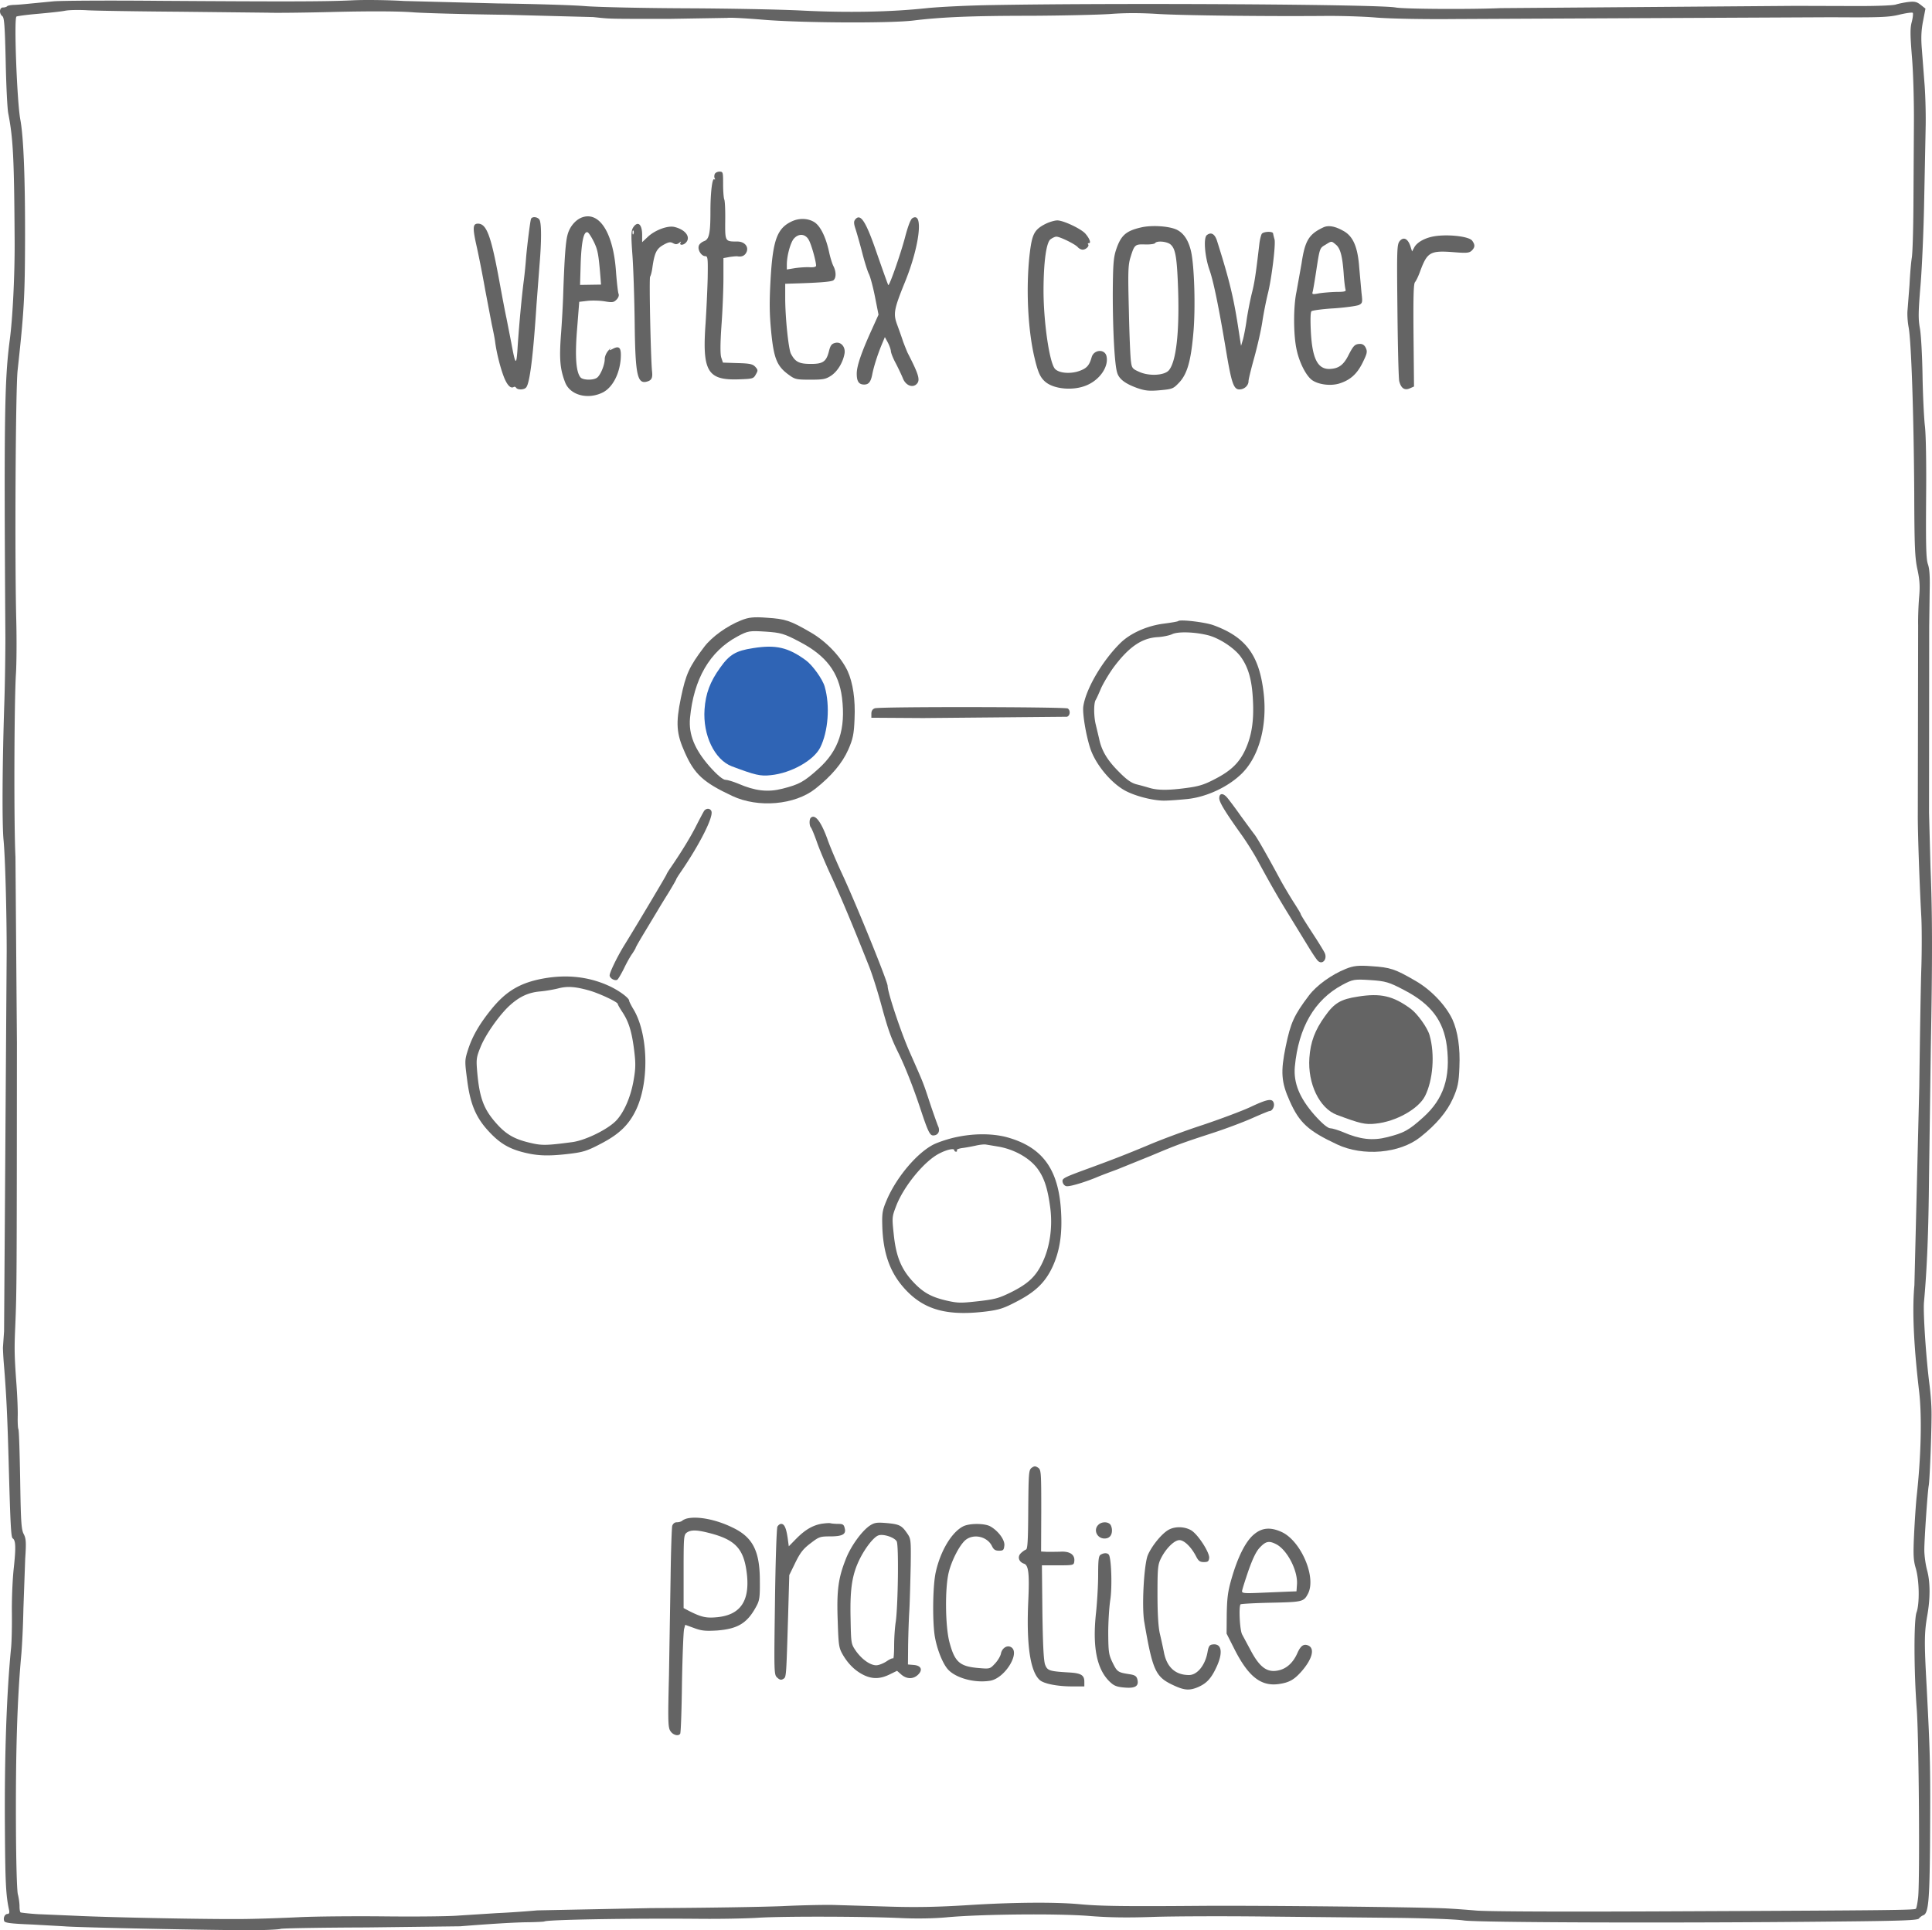 <?xml version="1.0" encoding="utf-8"?>
<svg viewBox="147.992 465.392 1188.434 1187.612" xmlns="http://www.w3.org/2000/svg">
  <g fill="#646464">
    <path d="M181 466.2l-14.5 1.4c-3.8.4-8.4.8-10.2.8-1.7.1-3.5.4-3.9.8-.4.5-1.6.8-2.6.8-2.2 0-2.5 3.8-.3 5.4 1.1.9 1.5 6.1 2 27.9.3 14.8 1 29.2 1.6 32 3 15.5 3.6 27.6 3.9 78.7.1 20.4-1.2 47.2-3 60.5-3.2 24.5-3.6 46.2-2.7 183 0 8.8-.2 26.3-.6 39-1.3 38.2-1.5 76.5-.5 86 1 10.6 1.9 43.7 1.9 68.5l-1.6 233.5-.7 10c0 1.1.2 5.8.6 10.5 1.5 18 2.2 33.1 3 63 1 36.1 1.4 43.2 2.4 43.9 1.9 1.2 2 5.7.7 18-.8 6.9-1.3 19.3-1.2 27.5s-.1 18.1-.5 22c-2.7 27.1-4.1 66.1-3.8 109.1.2 35.5.6 43.1 2.6 52.2.3 1.5 0 2.3-1 2.3-1.6 0-2.8 2.4-2 4.4.4 1.1 4.3 1.6 17.2 2.1l19.7 1.1c6.4.7 93.7 2.5 117.5 2.4 7.9-.1 14.9-.5 15.5-.8.5-.4 24.4-.8 53-.9l57.5-.7c17.2-1.4 34.6-2.5 42.3-2.5 4.9-.1 9.2-.3 9.6-.5 1.8-1.1 53.2-2 96.6-1.6 12.1.1 28.1-.2 35.5-.7 15.6-.9 63.1-.8 86.5.2 10 .5 20.7.3 28.5-.4 21.3-2 68.4-2.4 87.5-.9 12.2 1 23.7 1.2 40.5.6 12.9-.4 44-.5 69-.2l79.5.8c19.3.2 37.5.9 41.9 1.6 8.7 1.3 130.2 1.7 225.5.7 44.3-.4 53.7-.8 54.5-1.9.6-.8 1.8-1.7 2.7-2 3.1-1.2 3.8-8.8 4.1-42.4.3-49.9.2-54.4-2.1-98.9-1.5-26.7-1.4-32.6.4-43 1.9-10.6 1.9-20.7-.1-28-.9-3.3-1.7-8.9-1.7-12.5 0-6.5 2-35.8 2.7-39.5.7-3.6 2-38.8 1.7-47-.1-4.4-.7-11.2-1.2-15-2.1-16.1-4-44.4-3.4-51 1.9-20.8 2.8-43.9 3.1-77.5l1.1-79c1-53.8 1-82-.2-111l-.9-33.5.1-114.5.3-22.5c.2-8.5-.1-13.2-1.1-16-1.1-3.2-1.3-11-1.1-40.5.2-21.8-.1-39.9-.8-45-.5-4.7-1.2-18.4-1.4-30.5s-.9-25.2-1.6-29c-1.1-5.9-1-10.2.4-27 .9-11 1.9-34 2.2-51l.9-45c.2-7.7-.1-19.6-.6-26.5l-1.7-22.1c-.6-7-.4-11.8.7-17.4l1.5-7.8-2.9-2.3c-2.4-1.9-3.7-2.2-7.5-1.8-2.5.3-6 1-7.9 1.6s-13.2 1-27 .9l-34.6-.1-181.5 1.4c-18 .8-59 .6-64.5-.4-9.9-1.9-167.4-2.9-247.5-1.5-14.6.2-32.9 1.1-40.8 1.9-22.3 2.4-49 2.9-76.7 1.5-13.7-.7-45.9-1.3-71.5-1.4s-53.2-.7-61.5-1.3c-8.2-.7-32.8-1.4-54.5-1.7l-57.5-1.5c-9.9-.6-24.3-.8-32-.4-16.7.8-41.8.8-118.5.3-31.6-.3-60.9-.1-65 .3zm77.1 6.4l54.9.6c4.1.2 23 0 42-.5 21.7-.5 39.3-.4 47.5.3 7.2.5 33 1.2 57.4 1.5l53 1.4c10.8 1.1 6.8 1.1 46.5 1.1l36.1-.6c1.2-.3 10.9.2 21.6 1.1 23.4 2 78.5 2.3 92.9.5 17.2-2.1 36-2.9 72-2.9 19.5-.1 41.6-.6 49-1.1 9.1-.7 18.5-.7 29.5 0 15.3.9 65.9 1.5 102 1.2 9.4-.1 23.8.3 32 1 8.9.7 28.8 1.1 49 .9l231.2-1.1c29.8.2 35.2 0 41.7-1.6 4.2-1 7.9-1.5 8.2-1.1.3.3.1 2.8-.6 5.5-1.1 3.9-1 8.1.1 21.8.8 9.4 1.3 27.5 1.2 40.9l-.3 50.5c-.1 14.6-.5 29-1 32s-1.1 10.4-1.4 16.5l-1.2 15.5c-.3 2.5 0 7.2.6 10.5 1.7 8.4 3.2 54.7 3.5 101.5.1 33.9.4 40.7 2 47.9 1.4 6.6 1.6 10.4 1 17-.4 4.7-.7 12.4-.6 17.1l-.2 116.5c-.1 9.5 1 42 2.1 62 .4 6.6.4 20.8.1 31.5-.4 10.7-.9 44-1.3 74l-3 122.2c-1.4 14.9-.5 36.4 2.9 65.3 1.8 15.3 1.2 39.9-1.5 64.5-.5 4.7-1.2 15.3-1.6 23.5-.6 12.8-.4 16 1.1 21 2.1 7.4 2.4 21.5.4 27-1.7 4.9-1.6 35.8.1 58.9 1.4 17.1 2 106.8.9 116.4-.4 3.5-1 6.7-1.4 7-.8.8-14 1-154 1.6-65.1.3-110 .1-116.5-.5-5.8-.5-15-1.2-20.5-1.4-20.7-.8-110.4-1.7-146.5-1.5-49.4.4-64.2.2-76.9-1-15.3-1.4-41-1.2-69.1.6-17.8 1.1-30.8 1.4-47.5.9l-33.5-1c-5.8-.2-20.6.1-33 .7-12.4.5-48.6 1.1-80.5 1.2l-70 1.4c-6.6.6-17.8 1.4-25 1.7L430 1644c-5.8.5-26 .7-45 .5s-42.8 0-53 .5-25 1-33 1.1c-20.1.3-82.7-.9-105-2l-21-.9c-2.2 0-10.2-.7-12.2-1.1-.5 0-.8-1.8-.8-3.9 0-2-.5-5.3-1-7.2-.6-2-1.1-19.8-1.2-42.5-.2-45.3.8-77.3 3.2-104 .6-6.1 1.2-19.3 1.4-29.5l1.1-30.6c.7-10.3.5-12.5-1-15.3-1.4-2.9-1.7-7.5-2.1-33.4-.3-16.5-.7-30.5-1.1-31-.3-.5-.5-4.1-.4-8.1.1-3.9-.3-13.4-.9-21.1-1.2-16.7-1.2-20.8-.6-34.5.9-22 .9-26.9 1-174l-.9-114.5c-1-19.3-.8-95.1.3-112.5.4-6.3.5-21.2.2-33-1-39-.4-141.8.8-153.5 4-36.6 4.5-45.5 4.6-80 .1-38.5-.9-63.8-2.9-74.5-2-10.3-4-61.9-2.4-63.4.3-.3 6.1-1.1 13-1.7 6.8-.6 14.4-1.4 16.9-1.9s8.6-.6 13.6-.3c4.9.3 30.4.7 56.5.9zm329.5 100c-.3.9-.3 2.1.1 2.6.3.6.2.8-.4.5-1.2-.8-2.3 8.3-2.3 19.8 0 13.6-.8 17.2-4 18.3-1.5.6-3 1.9-3.2 3-.7 2.5 1.7 6.2 4 6.2 1.6 0 1.7 1.3 1.5 13.7-.2 7.6-.8 20.1-1.3 27.8-2.1 29.3 1.2 34.9 20.2 34.3 8.8-.3 9.3-.4 10.7-3 1.4-2.4 1.4-2.8-.3-4.7-1.6-1.7-3.3-2.1-10.9-2.3l-9-.3-1-3c-.7-2-.7-8.4.1-20 .7-9.4 1.2-22.5 1.2-29.2v-12.1l3.8-.7c2.1-.3 4.3-.5 4.8-.4 2.7.5 4.6-.4 5.6-2.6 1.5-3.3-1.2-6.5-5.6-6.5-7.7 0-7.6.1-7.5-13 .1-6.5-.2-12.3-.6-12.9-.3-.7-.7-4.7-.7-9.1 0-7.7 0-8-2.3-8-1.2 0-2.6.7-2.9 1.6zm-82.2 26.8c-3.8 1.7-7.1 5.8-8.3 10.5-1.2 4.2-1.9 14.9-2.6 34.6-.2 7.7-.9 20.1-1.5 27.6-1 14.3-.5 20.4 2.6 28.5s14.3 10.9 23.5 6.1c5.7-3.1 9.9-11 10.7-20.3.5-7.1-.7-8.6-5-6.3-2 1-2.2 1-1.3-.2.6-.8 0-.3-1.2 1.1-1.3 1.4-2.3 3.7-2.3 5.2 0 3.9-2.9 10.7-5.1 11.8-2.6 1.5-8.5 1.2-9.8-.4-2.8-3.3-3.5-13-2.1-30l1.3-16.5 5.1-.6c2.8-.3 7.5-.2 10.5.3 4.7.8 5.6.7 7.3-1 1.2-1.2 1.7-2.6 1.3-3.6-.4-.9-1.1-7.2-1.6-13.9-1.7-24.1-10.5-37.5-21.5-32.9zm7.8 14.6c2.5 5.1 3 7.6 4.2 22.5l.3 4-6.5.1-6.4.1.4-13.6c.5-13.3 1.9-19.5 4.2-18.8.6.1 2.3 2.7 3.8 5.7zm-38.6-13.8c-.6 2-2.5 17.6-3 23.8a285.92 285.92 0 0 1-1.4 14c-1.3 9.8-3.1 29.5-3.9 42.5-.7 10.2-1.3 9.4-3.8-4.2l-3-15.3c-.8-3.6-2.8-14.2-4.5-23.5-5-27.1-7.7-34.5-13-34.5-3.3 0-3.4 2.6-.6 14.9 1.4 6.4 3.7 18.1 5.1 26.1l4 21c.8 3.6 1.8 8.5 2.1 11 .9 6.7 3.2 15.9 5.5 21.7 2 4.9 4.1 6.9 5.9 5.8.5-.3 1.1-.1 1.5.5.9 1.4 5.1 1.3 6.2-.3 2.2-2.7 4.3-19.7 6.3-50.7l1.9-25c1.2-14.2 1.2-24.9 0-27.3-1.1-2-4.8-2.3-5.3-.5zm199.5.2c-1 1.2-1 2.5.3 6.3.8 2.6 2.7 9.2 4.1 14.7 1.4 5.4 3.2 11.1 4 12.6.8 1.6 2.5 7.8 3.7 13.9l2.2 11.1-4.2 9.3c-6.5 14.3-9.2 22.4-9.2 27 0 4.8 1.3 6.7 4.6 6.7 2.7 0 4-1.6 4.9-6 .9-4.9 3.4-12.6 5.8-18.4l2-4.8 1.8 3.3c1 1.9 1.8 4.2 1.9 5.3 0 1 1.3 4.4 3 7.5 1.6 3.1 3.6 7.3 4.4 9.3 1.6 4.1 5.5 5.9 8.1 3.8 2.8-2.4 2-5.5-5.2-19.5-.5-1.1-1.8-4.3-2.8-7-.9-2.8-2.6-7.5-3.7-10.5-2.4-6.6-1.9-9.4 4.8-25.9 9.1-22.3 11.6-43.7 4.7-39.5-1.2.7-2.8 4.9-4.8 12.6-2.8 10.3-9.4 29.2-10.1 28.6-.2-.3-2.1-5.4-7.8-21.8-6.2-17.8-9.4-22.4-12.5-18.6zm-38.6 1c-9.4 4.2-12.1 11.3-13.5 35.9-.8 14.5-.7 21.1.4 32.5 1.6 16.3 3.6 21 10.8 26.2 3.8 2.8 4.7 3 13.2 3 8.1 0 9.5-.3 12.9-2.5 3.8-2.6 7-7.7 8.1-13.1 1-4.3-2-8-5.7-7-2.1.5-2.9 1.5-3.8 5.1-1.6 6.4-3.7 7.9-11.4 7.8-7 0-9.4-1.3-12-6.3-1.5-3-3.5-22.3-3.5-34.3V640l2.8-.1c17.9-.5 25.8-1.1 26.9-2.1 1.7-1.4 1.7-5.2 0-8.6-.8-1.5-2-5.4-2.7-8.7-2-9.3-5.4-16.2-9.2-18.5s-8.9-2.5-13.3-.6zm10.1 11.8c1.6 3 4.3 12.7 4.4 15.6 0 .8-1.4 1.2-4.2 1-2.4-.1-6.4.2-9 .6l-4.8.8v-3c0-5.3 2.1-13 4.1-15.7 3-3.7 7.4-3.4 9.5.7zm145.4-10c-6.9 3.6-8.2 6.2-9.7 19.1-2.2 20.3-1.1 44.8 2.8 62.1 2.3 10 3.7 13.2 7 16 5.4 4.5 17.2 5.5 25.2 2.1 8.3-3.4 13.9-11.7 12.3-18.1-1.2-4.5-7.8-3.9-9.1.8-1.4 4.9-2.9 6.7-7.2 8.3-5.5 2.1-12.7 1.6-15.3-1.1-3.5-3.7-7.2-29.5-7.1-49.2.1-16.8 1.7-28.4 4.2-30.5 1.2-.9 2.8-1.7 3.7-1.7 2.2 0 11.6 4.6 13.2 6.5.7.8 2 1.5 3 1.5 2 0 4.3-2.3 3.3-3.3-.3-.4-.1-.7.5-.7 1.5 0 .4-2.9-2.2-5.9-2.7-3-13.5-8.1-17.2-8.1-1.7 0-5 1-7.4 2.2zm-253.5 2.1c-1.3 2.1-1.4 4.3-.5 16.8.6 7.9 1.2 26.5 1.4 41.4.4 33.6 1.6 38.9 8.4 36.4 2.1-.8 2.7-2.4 2.3-5.9-.8-7.3-1.9-57.5-1.2-58.4.4-.6 1.1-3.1 1.4-5.6 1.3-9 2.5-11.5 6.7-13.9 3.2-1.8 4.3-2 6-1.1 1.6.9 2.5.8 3.8-.2 1.1-.9 1.4-1 .8-.1-.9 1.7 1.6 1.7 3.2.1 3.4-3.4-.1-8.2-7.1-9.8-4.2-.9-12.1 2.1-16.4 6.3l-3.3 3.1v-4.5c0-6.6-2.7-8.8-5.5-4.6zm.2 3.9c-.3.8-.6.5-.6-.6-.1-1.1.2-1.7.5-1.3.3.3.4 1.2.1 1.9zm312.3-3.9c-9.7 2.2-12.7 5.1-15.7 14.5-1.4 4.6-1.7 9.5-1.8 26.2 0 22.6 1.1 43.7 2.7 48.7 1.2 4 5 6.8 12.5 9.5 4.8 1.6 7.1 1.9 13.8 1.3 7.6-.7 8.2-.9 11.7-4.6 5-5.2 7.3-13.1 8.8-29.9 1.5-15.4.7-42.2-1.4-51.1-1.6-6.8-4.5-11.1-8.8-13.2-4.7-2.2-15.3-2.9-21.8-1.4zm17.9 10.4c3.2 2.6 4.1 7.8 4.8 28.3.8 25.9-1.2 43.7-5.6 49.1-2.6 3.3-12.1 3.9-18.3 1.1-4.1-1.8-4.6-2.3-5.1-6.3-.4-2.4-1-16.6-1.3-31.4-.6-23.4-.5-27.7.9-32.5 2.5-8.1 2.8-8.4 9.1-8.2 3 .1 5.8-.3 6.1-.8 1-1.6 7.1-1.1 9.4.7zm94.1-10.4c-8.9 4.2-11.3 8.1-13.4 22.3l-3.1 17.3c-2 9.4-1.9 26.9.1 35.7 1.7 8 5.8 15.9 9.4 18.6 3.9 2.8 11.3 3.8 16.7 2.2 6.8-2.1 11-5.8 14.5-12.9 2.7-5.5 3-6.7 2-8.9-.7-1.7-2-2.6-3.4-2.6-3.3 0-4.2.9-7.2 6.7-3.1 6.3-6.2 8.5-11.7 8.7-7.5.2-10.8-6.6-11.6-23.7-.3-6.5-.2-11.2.4-11.8.5-.5 6.9-1.4 14-1.8 7.2-.5 14.1-1.5 15.3-2.1 2.1-1.1 2.2-1.6 1.5-7.4l-1.4-15.6c-.9-12.5-3.7-19.1-9.5-22.4-5.2-3-9.4-3.8-12.6-2.3zm7.6 10.5c2.8 2.2 4.1 6.8 4.9 17.5.3 4.9.9 9.5 1.2 10.3.4 1.1-.8 1.4-5.8 1.4-3.5.1-8.3.5-10.7.9-3.7.7-4.2.6-3.8-.8.3-.9 1.2-6.3 2.1-12.1 2.3-15.1 2.2-14.9 5.8-17 3.8-2.4 3.7-2.4 6.3-.2zm-45.4-6.6c-.5.7-1.3 3.8-1.6 6.8-2.2 18.8-2.9 23.3-4.6 30-1 4.1-2.4 11.2-3.1 15.8-.6 4.6-1.7 10.1-2.3 12.4l-1.2 4-1.3-8.4c-3.1-20.7-5.6-31.3-13.5-56.3-1.4-4.3-3.7-5.5-6.3-3.4-2.1 1.8-1.2 13.2 1.7 21.4 2.5 7.1 5.7 22.9 10 48.5 3.5 21.1 4.8 25 8.4 25 3 0 5.6-2.4 5.6-5.1 0-1.1 1.6-7.6 3.5-14.4 1.9-6.9 4.2-16.8 5-22.2s2.4-13.2 3.4-17.3c2.3-9 4.9-30.4 4.1-33.3-.4-1.3-.7-2.7-.9-3.7-.2-1.4-5.7-1.2-6.9.2zm104.4 1.9c-5.1 1.2-9.2 3.7-10.7 6.6l-1.3 2.4-1-3.2c-1.6-4.7-4.2-6-6.6-3.2-1.7 2.2-1.8 4.6-1.4 42.5.2 22.2.7 41.8 1.1 43.7 1.1 4.4 3.3 5.9 6.6 4.4l2.5-1.1-.3-31.4c-.2-23.7 0-31.7.9-32.8.7-.8 2.1-3.7 3.1-6.5 4.5-12.1 6.1-13.1 21.3-11.9 7.5.6 9 .4 10.5-1 2.1-2.1 2.1-3.6.3-6.1-2.1-2.9-16.8-4.3-25-2.4zM872.8 847.5c-.2.3-4.3 1-8.9 1.6-10.4 1.3-20.8 6-26.9 12.1-10.9 10.8-20.9 27.8-22.6 38.6-.7 4.3 1.6 18 4.3 26.2 3.2 9.5 12.1 20.4 20.6 25.4 5.9 3.5 17.5 6.6 24.7 6.6 3 0 9.6-.5 14.5-1 12-1.3 25.3-7.6 33.6-15.9 10.5-10.6 15.5-29.4 13.2-49.3-2.7-23.3-10.9-34.4-30.8-41.7-5.1-1.9-20.5-3.7-21.7-2.6zm18.1 8.7c6.9 1.7 16 7.6 20.1 13 4.8 6.5 7.1 14.3 7.7 26.8.7 12.7-.7 21.9-4.6 30.5-3.7 8.1-8.8 13.1-18.7 18.2-6.5 3.4-9.8 4.5-17.5 5.5-11 1.5-17.6 1.5-22.7 0a216.11 216.11 0 0 0-8-2.2c-3.2-.8-6.1-2.8-11-7.8-7-7-10.6-12.9-12.1-20.3l-2-8.4c-1.3-5-1.4-13-.2-15.3.6-.9 2.1-4.3 3.5-7.6 1.5-3.2 4.9-8.9 7.6-12.6 9.4-12.6 17.4-18.1 27.2-18.6 3.1-.2 7.2-1 9-1.9 3.7-1.6 13.6-1.3 21.7.7zm-204.8 45c-1.4.5-2.1 1.6-2.1 3.3v2.5l31.8.2 88.5-.8c2-.6 2.3-3.9.5-5.1-1.6-1-116-1.2-118.7-.1zM898 956.5c0 2.5 3.6 8.4 14.1 23.1 3.1 4.4 7.4 11.3 9.6 15.4 8 14.7 12.1 21.9 19.3 33.6l11.7 19.1c2.4 4 5.1 8 5.9 8.8 2.9 2.9 6.2-1.2 4.1-5.1-.5-1-2.8-4.8-5.1-8.4-7.3-11.2-9.6-14.9-9.6-15.5 0-.2-2.1-3.7-4.7-7.7-2.5-4-5.8-9.6-7.3-12.3-8-14.9-14.5-26.3-16.2-28.5-1.1-1.4-4.9-6.6-8.5-11.5-3.5-5-7.3-10-8.4-11.3-2.5-3-4.9-2.9-4.9.3zm-316.8 7.7c-.5.7-2.6 4.7-4.7 8.8-3.5 7-8.9 15.9-15.6 25.7-1.6 2.3-2.9 4.4-2.9 4.7 0 .4-18 30.7-26.3 44.1-4.1 6.7-8.7 16.2-8.7 18s3.2 3.6 4.7 2.7c.6-.4 2.4-3.5 4.1-6.9 1.6-3.4 3.9-7.5 5.1-9.1 1.1-1.7 2.1-3.3 2.1-3.6s2.5-4.7 5.6-9.8l7.4-12.3a509.51 509.51 0 0 1 6.9-11.3c2.8-4.6 5.1-8.6 5.1-8.9 0-.2 1.3-2.3 2.9-4.6 11.3-16.5 20.1-33.7 18.7-37.2-.7-1.8-3-2-4.4-.3zm65.5 4.4c-1 1-.9 4.8.1 5.9.5.6 2.1 4.5 3.6 8.7 1.4 4.2 5.7 14.4 9.5 22.5 6.1 13.4 12.2 27.9 22.5 53.8 2 4.9 5.4 15.7 7.6 23.8 4.4 16.1 6.1 20.8 11 30.7 4 8.3 8.9 20.7 13.3 34 4.5 13.6 5.7 16 7.7 16 3.1 0 4.5-2.7 3-5.8-.6-1.5-2.9-7.9-5-14.2-4.3-13.1-3.8-11.7-12.3-31-5.4-12.1-13.7-37-13.7-41 0-2.7-19.2-50-27.8-68.5-3.6-7.7-7.8-17.6-9.3-22-3.9-10.7-7.6-15.5-10.2-12.9zm-164.8 98.9c-14 2.6-22.7 7.8-31.6 18.8-7.3 9-11.6 16.4-14.3 24.6-2.2 6.9-2.2 7.1-.6 19.3 1.9 14.8 5.5 23.2 13.8 31.9 6.5 6.9 12.2 10.2 21.2 12.4 8.4 2.1 15.2 2.3 27.8.8 8.4-1 11-1.8 19-6 11.7-6 17.8-11.9 22.3-21.6 8.1-17.6 7.1-47.2-2.2-61.9-1.2-2.1-2.3-4.2-2.3-4.7 0-1.7-6.4-6.4-12.6-9.2-12.3-5.6-25.9-7.1-40.5-4.4zm28.1 7.2c6.3 1.7 18 7.2 18 8.4 0 .4 1.3 2.7 2.9 5.1 3.9 5.9 5.8 12.2 7.2 23.6 1 8.1.9 11.1-.4 18.5-1.8 10.3-6 19.8-10.9 24.8-5.4 5.4-18.7 11.9-26.7 13-15.9 2.1-18.8 2.2-26.2.4-9.4-2.2-14.5-5.1-20.4-11.7-8-8.9-10.6-15.9-12-32.3-.6-7.3-.5-8.6 2.1-14.9 3-7.6 11.8-20.1 18.2-25.8 5.9-5.3 11.4-7.8 18.5-8.4 3.4-.3 8.5-1.2 11.2-1.9 5.5-1.4 10.2-1.1 18.5 1.2zm407 71.9c-5.2 2.4-18.3 7.3-29 10.9-10.8 3.5-26.1 9.2-34 12.6-13.7 5.7-21.3 8.7-40.8 15.8-11.2 4.2-12.1 4.7-11.5 7 .3 1.1 1.2 2.1 2.2 2.3 1.8.4 9.9-1.9 18.1-5.2 3-1.3 8.9-3.5 13-5l21-8.5c15.9-6.7 18.9-7.8 37.9-14 8-2.6 18.9-6.7 24.3-9.1s10.2-4.4 10.7-4.4c1.7 0 3.3-2.9 2.6-5-.9-2.9-3.7-2.5-14.5 2.6zm-180.1 18.3c-4.7.9-11.1 3-14.3 4.5-10.2 5-22.9 19.9-29 34-2.7 6.3-3.1 8.1-2.9 15.6.4 17.7 4.9 30 14.7 40.3 11.6 12.2 25.7 15.9 49.3 13 7.8-1 10.7-1.9 18.5-6 11.7-6 17.8-11.9 22.3-21.6 4.3-9.4 6-19.9 5.2-33.5-1.4-26.5-11.5-40.2-33.7-46.2-8.6-2.2-19.4-2.3-30.1-.1zm25.4 6c10.1 1.8 19.8 7.4 24.5 14.4 3.8 5.5 5.8 12.1 7.3 23.7 1.4 11.7-.3 23.7-4.9 33.3-4 8.4-8.6 12.8-18.9 18-7.9 3.9-10.1 4.5-20.6 5.7-10.7 1.2-12.5 1.2-19.5-.4-9.5-2.2-14.4-5-20.5-11.5-7.3-7.8-10.5-15.6-11.9-28.9-1.2-11.1-1.1-11.1 1.6-18.2 4.8-12.1 17.3-27.3 26.4-31.9 4.6-2.4 9.2-3.4 9.2-2 0 .5.5.9 1.1.9.5 0 .8-.4.5-.9s1.3-1.1 3.7-1.4c2.3-.3 6-1 8.2-1.5s4.9-.8 6-.6l7.8 1.3zm20.3 197.6c-1.8 1.4-1.9 3.1-2.1 25.7-.1 19.1-.4 24.3-1.4 24.6-.8.3-2.2 1.3-3.2 2.3-2.2 2.2-1.2 5.3 2 6.4 2.8.9 3.4 6.2 2.6 23.3-1.2 26.5 1.2 43.1 7.1 48.3 2.6 2.3 11 3.9 19.9 3.9h7.5v-2.9c0-4.1-2.1-5.3-9.7-5.7-11.7-.7-13-1.1-14.4-4.7-.9-2.3-1.4-11.6-1.7-32.2l-.3-29h9.8c9.5 0 9.8-.1 10.1-2.3.6-4.1-2.5-6.4-8.3-6.1-2.7.1-6.6.1-8.5.1l-3.6-.2.1-25.1c0-24.1-.1-25.2-2-26.5-1.7-1.1-2.3-1-3.9.1zm-212.1 31.2c-1.1.3-2.4.9-2.9 1.4-.6.5-2 .9-3.2.9-1.4 0-2.4.8-2.9 2.2-.3 1.3-.8 15.3-1 31.3l-1 60.8c-.7 28.4-.6 32 .9 34.2 1.6 2.5 5 3.3 6 1.6.4-.5.9-14.6 1.1-31.4.3-16.7.9-31.5 1.3-33l.7-2.6 5.5 2c4.5 1.7 7 1.9 14 1.5 12.9-1 18.7-4.5 24.3-15 1.9-3.5 2.2-5.6 2.1-15.6 0-18.4-4.4-26.9-16.9-32.8-10-4.9-21.4-7.1-28-5.5zm13.7 8.9c16.5 4.2 21.6 9.9 23.3 26 1.6 16.1-4.3 24.4-18.2 25.8-7 .7-9.9 0-17.8-4l-3-1.6v-22.5c0-21.1.1-22.5 1.9-23.9 2.6-1.8 6-1.8 13.8.2zm69.3-5.7c-5.6 1-10.1 3.6-15.6 9.1l-4.7 4.8-.7-5.2c-.9-6-2-8.6-4-8.6-.8 0-1.8.8-2.3 1.7-.5 1-1.2 21.9-1.5 46.4-.6 43.9-.6 44.7 1.4 46.5 1.5 1.4 2.4 1.6 3.7.8 1.9-1.2 1.8-.4 3-39.4l.7-24.5 3.7-7.6c3-6.1 4.8-8.5 9.3-11.9 5.2-4 5.9-4.3 12-4.3 7.7 0 10.1-1.3 9.1-5-.5-2.3-1.2-2.7-4-2.7-1.9 0-4-.2-4.8-.4-.7-.2-3.1 0-5.3.3zm29.8 1c-5 3.2-12.1 12.9-15.2 21.2-4.5 11.5-5.5 19.1-4.8 37.7.5 15.4.7 16.5 3.3 21 3.4 5.7 7.7 9.8 12.9 12.3 5.3 2.5 10 2.3 15.6-.4l4.7-2.3 2.6 2.3c3.4 2.9 7.3 2.9 10.2.2 3.2-3 2.1-5.7-2.5-6.1l-3.6-.3.1-11.5c.1-6.3.4-16.5.8-22.5.3-6.1.6-18.3.8-27.1.2-15.6.1-16.3-2.2-19.6-3.3-4.8-4.7-5.6-12.6-6.3-5.9-.5-7.4-.3-10.1 1.4zm16.3 9.9c1.3 2.6.8 39.4-.6 49.4-.6 3.7-1 10.4-1 14.9s-.3 8-.6 7.7c-.3-.4-2.2.5-4.1 1.8-2 1.3-4.8 2.4-6.3 2.4-3.7 0-8.8-3.6-12.5-8.8-3-4.4-3-4.4-3.3-20.4-.4-18.3 1-26.9 5.8-36.5 3.5-6.9 8.5-13.2 11.3-14.2 3-1.1 10 1.2 11.3 3.7zm124-10.2c-3.2 3.1-.8 8.4 3.8 8.4 2.9 0 4.6-1.8 4.6-5 0-1.4-.5-3.1-1.2-3.8-1.7-1.7-5.4-1.5-7.2.4zm-83.1.9c-7.1 3.6-14 15.1-16.9 28.2-1.8 8-2.1 28.8-.7 38.8 1.2 7.8 4.6 16.7 7.9 20.7 4.7 5.6 16.7 8.9 26.3 7.3 9.4-1.6 19.2-18.2 12.3-20.9-2.4-.9-5.1 1.1-5.7 4.2-.3 1.6-2 4.4-3.7 6.2-3 3.2-3.1 3.3-10 2.7-11.8-1-14.8-3.7-18.1-16.4-2.4-9.7-2.7-32.1-.4-42.1 1.8-7.7 7-17.7 10.7-20.5 5.1-3.8 13.2-1.8 16 4 1 2.1 2 2.8 4.3 2.8 2.6 0 3-.4 3.3-3.2.4-3.5-4-9.3-8.9-11.9-3.6-1.8-12.6-1.8-16.4.1zm125.9 2.4c-4.1 2.5-9.9 9.7-12.3 15.2s-3.9 32.1-2.2 41.4c5.1 29.7 6.9 33.6 17.5 38.6 6.9 3.3 10.1 3.6 15.4 1.4 5.3-2.3 8.1-5.2 11.3-12 4.4-9.2 3.5-15.2-2.3-14.3-1.8.2-2.4 1.2-3 4.6-1.4 8.1-6.3 14.2-11.4 14.2-8.3 0-13.6-4.7-15.4-13.8-.6-3.1-1.8-8.5-2.6-11.9-.9-4.1-1.4-12.2-1.4-23.9 0-15.7.2-18.2 2-21.9 3-6.2 8.3-11.5 11.5-11.5 3 0 7.4 4.4 10.3 10.1 1.4 2.7 2.3 3.4 4.7 3.4 2.5 0 3-.4 3.3-2.5.3-3.4-6.8-14.4-11-17-4.2-2.5-10.4-2.6-14.4-.1zm52.8 2.7c-5.1 4.3-9.9 14-13.7 27.3-2.2 7.6-2.7 11.6-2.9 21.5l-.1 12.1 5 9.9c8.5 16.7 16.3 22.8 27.4 21.1 6-.9 9-2.5 13.4-7.4 6.6-7.4 8.6-14 4.8-16.1-2.9-1.5-4.9-.3-7 4.4-2.5 5.7-6.2 9.2-10.7 10.5-7.5 2.1-12.3-1.1-18.2-12.3l-5.1-9.5c-1.5-2.6-2.2-17.3-1-18.6.4-.3 8.8-.8 18.9-1 19.3-.4 20-.6 22.6-5.6 5.2-10.1-4.3-32.2-16-37.8-7.1-3.3-12.4-2.8-17.4 1.5zm13.8 5.9c6.8 3.5 13.4 16.3 12.8 24.7l-.3 4.3-5.5.2-16.7.7c-9.3.4-11.3.3-11.3-.9 0-.8 1.8-6.4 3.9-12.6 2.8-7.9 4.9-12.2 7.2-14.5 3.6-3.8 5.6-4.1 9.9-1.9zm-108 6.5c-1.2.7-1.5 3.3-1.5 12.2 0 6.2-.6 16.7-1.3 23.4-2.3 21 .4 34.7 8.3 42.4 2.7 2.6 4.3 3.3 9.2 3.7 6.7.6 9-.9 7.9-5.1-.5-1.9-1.5-2.6-4.8-3.1-7.1-1.1-7.6-1.4-10.4-7.1-2.4-5-2.6-6.4-2.7-18.2 0-7 .6-16.3 1.3-20.7 1.1-7.4.7-23.4-.7-27.1-.6-1.6-3.1-1.8-5.3-.4z"/>
    <path d="M975.917 1061.481c-8.724 3.468-18.008 10.158-22.706 16.352-9.284 12.264-11.297 16.848-14.317 31.342-3.243 15.733-2.796 22.051 2.461 33.695 5.928 13.38 11.409 18.335 29.081 26.636 15.995 7.556 38.589 5.574 51.227-4.461 9.844-7.804 16.443-15.609 20.134-23.908 2.908-6.566 3.579-9.664 3.914-19.078.56-11.893-1.006-22.175-4.25-29.36-4.138-8.796-13.198-18.334-22.705-23.785-12.752-7.433-15.659-8.3-27.069-9.043-8.052-.62-11.184-.249-15.77 1.61zm35.904 13.131c16.442 8.548 24.159 18.83 26.173 34.439 2.349 19.326-2.014 32.457-14.317 43.607-9.171 8.299-12.08 9.786-22.258 12.387-9.172 2.355-17.002 1.363-27.292-3.096-3.02-1.239-6.599-2.354-7.829-2.354-1.566 0-5.257-3.098-9.955-8.424-8.949-10.283-12.751-19.449-11.856-29.484 2.237-24.033 12.08-41.129 29.193-50.295 6.488-3.47 7.382-3.593 17.225-2.974 9.395.619 11.521 1.239 20.916 6.194z" transform="matrix(1, 0, 0, 1, 0, 0)"/>
    <path d="M983.299 1078.576c-10.626 1.611-14.541 3.965-20.245 12.017-6.263 8.672-8.948 15.981-9.619 25.643-1.119 15.857 6.152 30.971 16.778 35.059 14.204 5.327 17.56 6.194 23.935 5.451 12.527-1.239 26.397-9.044 30.424-16.972 4.922-9.787 6.151-25.767 2.796-37.413-1.23-4.583-7.494-13.254-11.52-16.228-10.961-8.053-18.568-9.786-32.549-7.557z" transform="matrix(1, 0, 0, 1, 0, 0)"/>
  </g>
  <path d="M975.917 1061.481c-8.724 3.468-18.008 10.158-22.706 16.352-9.284 12.264-11.297 16.848-14.317 31.342-3.243 15.733-2.796 22.051 2.461 33.695 5.928 13.38 11.409 18.335 29.081 26.636 15.995 7.556 38.589 5.574 51.227-4.461 9.844-7.804 16.443-15.609 20.134-23.908 2.908-6.566 3.579-9.664 3.914-19.078.56-11.893-1.006-22.175-4.25-29.36-4.138-8.796-13.198-18.334-22.705-23.785-12.752-7.433-15.659-8.3-27.069-9.043-8.052-.62-11.184-.249-15.77 1.61zm35.904 13.131c16.442 8.548 24.159 18.83 26.173 34.439 2.349 19.326-2.014 32.457-14.317 43.607-9.171 8.299-12.08 9.786-22.258 12.387-9.172 2.355-17.002 1.363-27.292-3.096-3.02-1.239-6.599-2.354-7.829-2.354-1.566 0-5.257-3.098-9.955-8.424-8.949-10.283-12.751-19.449-11.856-29.484 2.237-24.033 12.08-41.129 29.193-50.295 6.488-3.47 7.382-3.593 17.225-2.974 9.395.619 11.521 1.239 20.916 6.194z" transform="matrix(1, 0, 0, 1, -372.058, -214.403)" style="fill: rgb(100, 100, 100);"/>
  <path d="M983.299 1078.576c-10.626 1.611-14.541 3.965-20.245 12.017-6.263 8.672-8.948 15.981-9.619 25.643-1.119 15.857 6.152 30.971 16.778 35.059 14.204 5.327 17.56 6.194 23.935 5.451 12.527-1.239 26.397-9.044 30.424-16.972 4.922-9.787 6.151-25.767 2.796-37.413-1.23-4.583-7.494-13.254-11.52-16.228-10.961-8.053-18.568-9.786-32.549-7.557z" transform="matrix(1, 0, 0, 1, -372.058, -214.403)" fill="#2f64b5"/>
  <defs>
    <path id="B" d="M975.917 1061.481c-8.724 3.468-18.008 10.158-22.706 16.352-9.284 12.264-11.297 16.848-14.317 31.342-3.243 15.733-2.796 22.051 2.461 33.695 5.928 13.38 11.409 18.335 29.081 26.636 15.995 7.556 38.589 5.574 51.227-4.461 9.844-7.804 16.443-15.609 20.134-23.908 2.908-6.566 3.579-9.664 3.914-19.078.56-11.893-1.006-22.175-4.25-29.36-4.138-8.796-13.198-18.334-22.705-23.785-12.752-7.433-15.659-8.3-27.069-9.043-8.052-.62-11.184-.249-15.77 1.61zm35.904 13.131c16.442 8.548 24.159 18.83 26.173 34.439 2.349 19.326-2.014 32.457-14.317 43.607-9.171 8.299-12.08 9.786-22.258 12.387-9.172 2.355-17.002 1.363-27.292-3.096-3.02-1.239-6.599-2.354-7.829-2.354-1.566 0-5.257-3.098-9.955-8.424-8.949-10.283-12.751-19.449-11.856-29.484 2.237-24.033 12.08-41.129 29.193-50.295 6.488-3.47 7.382-3.593 17.225-2.974 9.395.619 11.521 1.239 20.916 6.194z"/>
    <path id="C" d="M983.299 1078.576c-10.626 1.611-14.541 3.965-20.245 12.017-6.263 8.672-8.948 15.981-9.619 25.643-1.119 15.857 6.152 30.971 16.778 35.059 14.204 5.327 17.56 6.194 23.935 5.451 12.527-1.239 26.397-9.044 30.424-16.972 4.922-9.787 6.151-25.767 2.796-37.413-1.23-4.583-7.494-13.254-11.52-16.228-10.961-8.053-18.568-9.786-32.549-7.557z"/>
  </defs>
</svg>